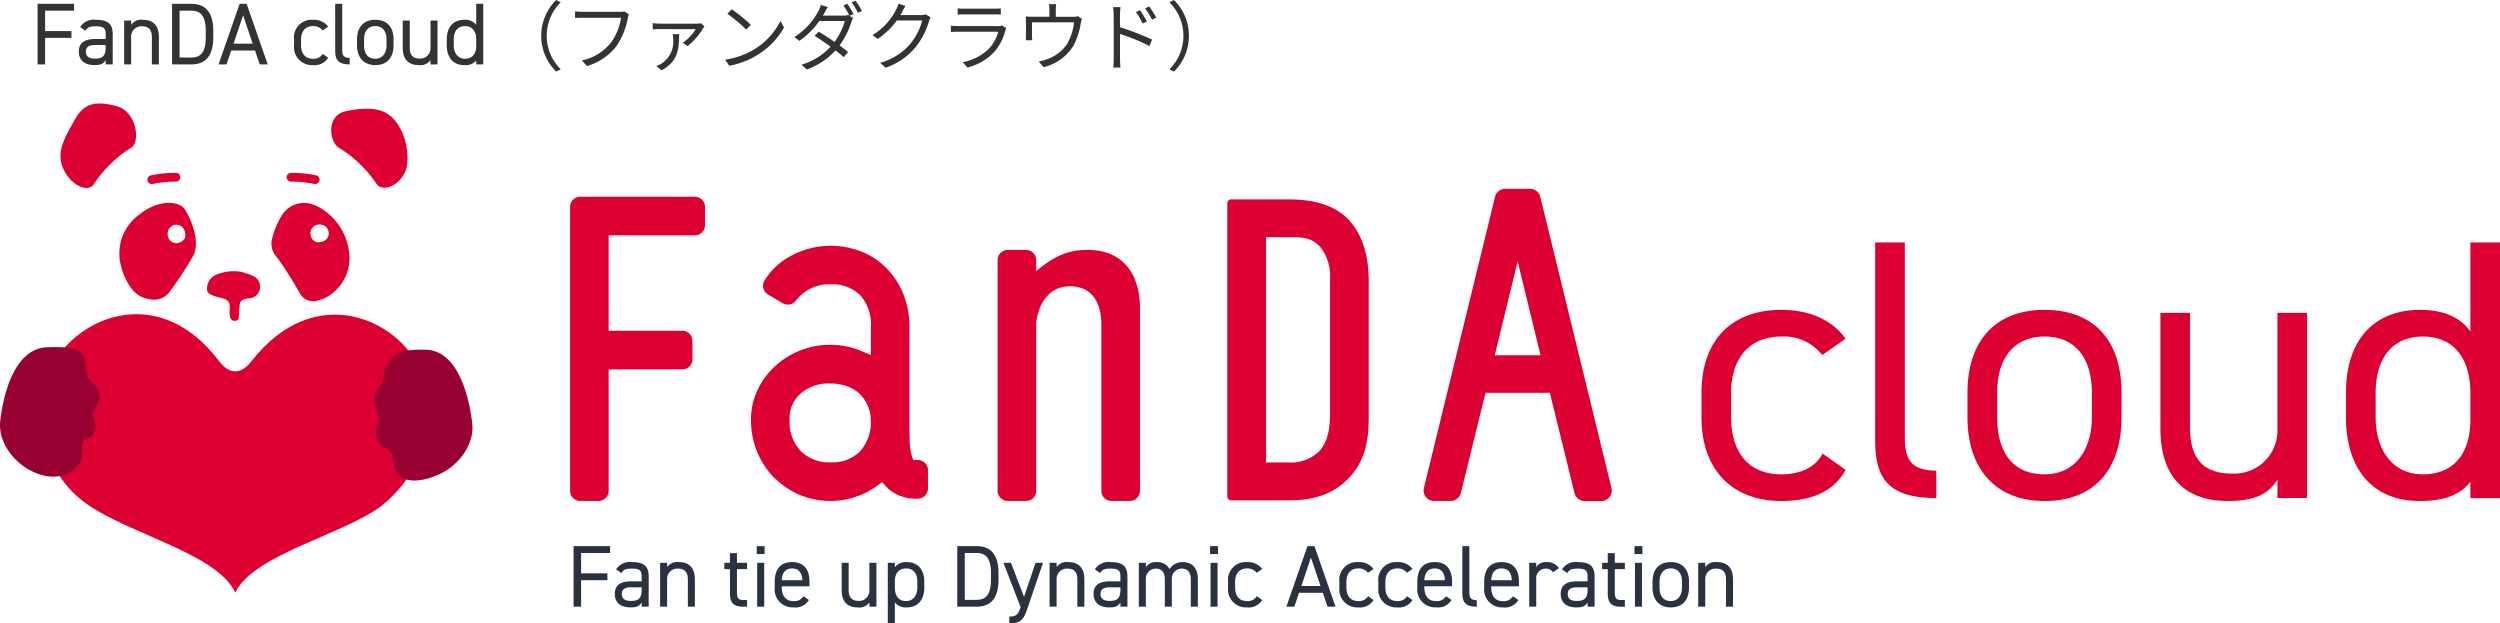 <svg xmlns="http://www.w3.org/2000/svg" width="398.806" height="99.441" viewBox="0 0 398.806 99.441"><defs><style>.a{fill:#333;}.b{fill:#2a3242;}.c{fill:#dc0032;}.d{fill:#990032;}</style></defs><g transform="translate(11958.306 21676.646)"><path class="a" d="M1.19-9.66V0h1.2V-4.228h4.2V-5.32h-4.2V-8.568h4.62V-9.66ZM7.77-2.044c0,1.358.882,2.156,2.506,2.156.91,0,1.386-.154,1.778-.8V0h1.12V-4.858c0-1.68-.882-2.254-2.66-2.254A2.558,2.558,0,0,0,7.98-5.95l.84.588c.392-.644.84-.714,1.68-.714,1.092,0,1.554.224,1.554,1.218v.812H10.388C8.848-4.046,7.77-3.556,7.77-2.044Zm4.284-.644c0,1.568-.742,1.764-1.778,1.764-.826,0-1.386-.308-1.386-1.092,0-.7.392-1.078,1.5-1.078h1.666ZM14.994,0h1.12V-4.368a1.631,1.631,0,0,1,1.708-1.708c.826,0,1.6.308,1.6,1.722V0h1.12V-4.368c0-1.96-1.05-2.744-2.548-2.744a1.932,1.932,0,0,0-1.876.8V-7h-1.12ZM25.718,0c2.142,0,3.5-1.2,3.5-4.326V-5.334c0-3.122-1.358-4.326-3.5-4.326h-3.08V0Zm0-1.092H23.842V-8.568h1.876c1.484,0,2.3.84,2.3,3.234v1.008C28.014-1.932,27.2-1.092,25.718-1.092ZM31.332,0l.742-2.212h3.808L36.624,0H37.9l-3.36-9.66h-1.12L30.058,0Zm2.646-7.84L35.5-3.3H32.452Zm12.7,6.16A1.644,1.644,0,0,1,45.122-.9c-1.344,0-1.9-.952-1.9-2.156v-.924c0-1.316.7-2.128,1.9-2.128a1.842,1.842,0,0,1,1.54.7l.882-.616a2.844,2.844,0,0,0-2.422-1.092A2.822,2.822,0,0,0,42.1-3.976v.924A2.856,2.856,0,0,0,45.122.112a2.515,2.515,0,0,0,2.422-1.176Zm1.988-.476C48.664-.7,49.21,0,50.974,0V-1.036c-1.148,0-1.19-.644-1.19-1.4V-9.66h-1.12Zm9.31-1.82c0-2-1.064-3.136-2.912-3.136S52.15-5.964,52.15-3.976v.924C52.15-1.12,53.2.112,55.062.112c2.016,0,2.912-1.344,2.912-3.164ZM55.062-.9c-1.288,0-1.792-.952-1.792-2.156v-.924c0-1.316.644-2.128,1.792-2.128s1.792.8,1.792,2.128v.924C56.854-1.862,56.252-.9,55.062-.9ZM64.988-7h-1.12v4.368A1.631,1.631,0,0,1,62.16-.924c-.826,0-1.6-.308-1.6-1.722V-7h-1.12v4.368c0,1.96,1.05,2.744,2.548,2.744a1.932,1.932,0,0,0,1.876-.8V0h1.12Zm6.174.7a2.176,2.176,0,0,0-1.9-.812c-1.736,0-2.8,1.134-2.8,3.136v.924c0,1.82.9,3.164,2.8,3.164a2.216,2.216,0,0,0,1.9-.728V0h1.12V-9.66h-1.12ZM69.37-.9c-1.19,0-1.792-.966-1.792-2.156v-.924c0-1.33.644-2.128,1.792-2.128s1.792.812,1.792,2.128v1.022C71.162-1.792,70.616-.9,69.37-.9ZM81.532-4.56A7.973,7.973,0,0,0,83.92,1.152L84.64.78a7.509,7.509,0,0,1-2.232-5.34A7.509,7.509,0,0,1,84.64-9.9l-.72-.372A7.973,7.973,0,0,0,81.532-4.56ZM95.524-7.98l-.732-.468a2.464,2.464,0,0,1-.636.06H88.132c-.4,0-.864-.036-1.2-.072V-7.4c.312-.012.72-.036,1.2-.036h6.132a9.13,9.13,0,0,1-1.572,3.912,8.008,8.008,0,0,1-4.68,2.892l.816.9a9.172,9.172,0,0,0,4.728-3.216A11.723,11.723,0,0,0,95.344-7.38,2.531,2.531,0,0,1,95.524-7.98Zm12.048,1.92-.54-.5a3.855,3.855,0,0,1-.66.06h-5.928a8.6,8.6,0,0,1-1.128-.084v1c.372-.024.768-.048,1.128-.048.468,0,5.064.012,5.736.012a7.223,7.223,0,0,1-2.064,2.16l.78.54a10.51,10.51,0,0,0,2.436-2.808A3.233,3.233,0,0,1,107.572-6.06ZM103.54-4.824H102.5a4.884,4.884,0,0,1,.072.708A4.154,4.154,0,0,1,100.72-.132a3.523,3.523,0,0,1-.828.408l.852.672C103.276-.456,103.516-2.268,103.54-4.824ZM111.916-8.8l-.684.732a24.922,24.922,0,0,1,2.988,2.508l.756-.756A26.278,26.278,0,0,0,111.916-8.8Zm-1.032,8.04.636.984a13.153,13.153,0,0,0,4.716-1.86A11.989,11.989,0,0,0,120.268-5.9l-.576-1.02a11.3,11.3,0,0,1-4.008,4.416A12.39,12.39,0,0,1,110.884-.756Zm19.488-8.916-.636.276a13.2,13.2,0,0,1,.96,1.632l-.2-.12a2.375,2.375,0,0,1-.792.108h-3.24c.084-.144.168-.288.24-.42.12-.228.336-.636.54-.948l-1.092-.348a4.334,4.334,0,0,1-.384.948,10.915,10.915,0,0,1-3.852,4.188l.8.612a13.268,13.268,0,0,0,3.18-3.168h4.056a10.138,10.138,0,0,1-1.632,3.324c-.84-.588-1.74-1.176-2.532-1.632l-.648.672c.768.48,1.692,1.1,2.544,1.728A10.34,10.34,0,0,1,123.04.06l.864.756a11.511,11.511,0,0,0,4.572-3.048c.5.384.948.756,1.308,1.08l.708-.828c-.384-.312-.852-.672-1.368-1.044a12.746,12.746,0,0,0,1.884-3.744,3.77,3.77,0,0,1,.276-.636l-.564-.336.636-.288A17.006,17.006,0,0,0,130.372-9.672Zm1.32-.48-.636.264a12.616,12.616,0,0,1,1,1.656l.648-.288A15.782,15.782,0,0,0,131.692-10.152Zm7.944.828-1.116-.36a4.109,4.109,0,0,1-.372.948A9.892,9.892,0,0,1,134.38-4.68l.828.624a12.165,12.165,0,0,0,3.048-2.952h4.056a9.865,9.865,0,0,1-1.92,3.744A9.708,9.708,0,0,1,135.6-.252l.864.78a10.521,10.521,0,0,0,4.776-3.264,11.639,11.639,0,0,0,2.136-4.128,3.77,3.77,0,0,1,.276-.636l-.8-.492a2.008,2.008,0,0,1-.78.12H138.82a5.4,5.4,0,0,0,.288-.5A9.075,9.075,0,0,1,139.636-9.324Zm8.328.384v1c.324-.024.708-.036,1.08-.036h4.7c.408,0,.816.012,1.1.036v-1a7.474,7.474,0,0,1-1.092.06h-4.716A7.5,7.5,0,0,1,147.964-8.94Zm7.764,3.168-.684-.432a1.594,1.594,0,0,1-.66.1H148.06a11.342,11.342,0,0,1-1.176-.072v1.008c.432-.024.888-.036,1.176-.036h6.372A6.135,6.135,0,0,1,153-2.556a8,8,0,0,1-4.224,2.2l.744.852a8.69,8.69,0,0,0,4.3-2.508,8.264,8.264,0,0,0,1.752-3.408A2.1,2.1,0,0,1,155.728-5.772Zm7.956-3.84h-1.152a6.731,6.731,0,0,1,.06.9V-7.6H159.94a10.631,10.631,0,0,1-1.116-.048,8.034,8.034,0,0,1,.036.924v2.112c0,.228-.012.552-.036.768h1.044a4.632,4.632,0,0,1-.048-.72V-6.708h6.708a8.839,8.839,0,0,1-1.14,3.5,6.4,6.4,0,0,1-3.252,2.412,6.391,6.391,0,0,1-1.248.336l.78.9a7.626,7.626,0,0,0,4.752-3.4A11.185,11.185,0,0,0,167.6-6.564c.048-.228.12-.54.18-.72l-.648-.408a2.359,2.359,0,0,1-.828.1h-2.688V-8.712A5.361,5.361,0,0,1,163.684-9.612Zm13.38.972-.66.3a11.909,11.909,0,0,1,1.068,1.824l.684-.312A18.082,18.082,0,0,0,177.064-8.64Zm1.452-.6-.66.312a11.674,11.674,0,0,1,1.116,1.8l.672-.336A16.206,16.206,0,0,0,178.516-9.24ZM172.852-.9A13.139,13.139,0,0,1,172.78.516h1.152C173.9.132,173.86-.516,173.86-.9V-4.848a30.752,30.752,0,0,1,4.7,1.92l.42-1.02a40.763,40.763,0,0,0-5.124-1.98V-7.884a11.083,11.083,0,0,1,.084-1.248h-1.188a7.573,7.573,0,0,1,.1,1.248Zm12-3.66a7.973,7.973,0,0,0-2.388-5.712l-.72.372a7.509,7.509,0,0,1,2.232,5.34A7.509,7.509,0,0,1,181.744.78l.72.372A7.973,7.973,0,0,0,184.852-4.56Z" transform="translate(-11953.5 -21666.375)"/><path class="b" d="M1.19-9.66V0h1.2V-4.228h4.2V-5.32h-4.2V-8.568h4.62V-9.66ZM7.77-2.044c0,1.358.882,2.156,2.506,2.156.91,0,1.386-.154,1.778-.8V0h1.12V-4.858c0-1.68-.882-2.254-2.66-2.254A2.558,2.558,0,0,0,7.98-5.95l.84.588c.392-.644.84-.714,1.68-.714,1.092,0,1.554.224,1.554,1.218v.812H10.388C8.848-4.046,7.77-3.556,7.77-2.044Zm4.284-.644c0,1.568-.742,1.764-1.778,1.764-.826,0-1.386-.308-1.386-1.092,0-.7.392-1.078,1.5-1.078h1.666ZM14.994,0h1.12V-4.368a1.631,1.631,0,0,1,1.708-1.708c.826,0,1.6.308,1.6,1.722V0h1.12V-4.368c0-1.96-1.05-2.744-2.548-2.744a1.932,1.932,0,0,0-1.876.8V-7h-1.12ZM25.242-5.992h.9v3.836C26.138-.7,26.614,0,28.266,0h.6V-1.064h-.56c-.938,0-1.05-.406-1.05-1.372V-5.992h1.61V-7h-1.61V-8.54h-1.12V-7h-.9ZM30.478,0H31.6V-7h-1.12Zm-.07-8.4h1.26V-9.66h-1.26Zm7.448,6.72A1.659,1.659,0,0,1,36.19-.9C34.972-.9,34.4-1.848,34.4-3.052v-.2h4.424v-.728c0-2-.924-3.136-2.772-3.136s-2.772,1.148-2.772,3.136v.924a2.849,2.849,0,0,0,3,3.164,2.461,2.461,0,0,0,2.45-1.176ZM36.05-6.1c1.064,0,1.582.7,1.638,1.876H34.4C34.468-5.39,34.972-6.1,36.05-6.1ZM49.5-7h-1.12v4.368A1.631,1.631,0,0,1,46.676-.924c-.826,0-1.6-.308-1.6-1.722V-7H43.96v4.368c0,1.96,1.05,2.744,2.548,2.744a1.932,1.932,0,0,0,1.876-.8V0H49.5Zm2.94.7V-7h-1.12V2.66h1.12V-.7a2.176,2.176,0,0,0,1.9.812c1.9,0,2.8-1.344,2.8-3.164v-.924c0-2-1.064-3.136-2.8-3.136A2.176,2.176,0,0,0,52.444-6.3ZM54.236-.9c-1.288,0-1.792-.952-1.792-2.156V-4.074c0-1.26.672-2.03,1.792-2.03,1.148,0,1.792.8,1.792,2.128v.924C56.028-1.862,55.426-.9,54.236-.9ZM65.478,0c2.142,0,3.5-1.2,3.5-4.326V-5.334c0-3.122-1.358-4.326-3.5-4.326H62.4V0Zm0-1.092H63.6V-8.568h1.876c1.484,0,2.3.84,2.3,3.234v1.008C67.774-1.932,66.962-1.092,65.478-1.092Zm7,1.26c-.42,1.246-.854,1.4-1.778,1.4V2.66c1.96,0,2.338-.756,2.912-2.436L76.076-7h-1.19L73.052-1.568,70.966-7h-1.2L72.506.07ZM77.126,0h1.12V-4.368a1.631,1.631,0,0,1,1.708-1.708c.826,0,1.6.308,1.6,1.722V0h1.12V-4.368c0-1.96-1.05-2.744-2.548-2.744a1.932,1.932,0,0,0-1.876.8V-7h-1.12ZM84.14-2.044c0,1.358.882,2.156,2.506,2.156.91,0,1.386-.154,1.778-.8V0h1.12V-4.858c0-1.68-.882-2.254-2.66-2.254A2.558,2.558,0,0,0,84.35-5.95l.84.588c.392-.644.84-.714,1.68-.714,1.092,0,1.554.224,1.554,1.218v.812H86.758C85.218-4.046,84.14-3.556,84.14-2.044Zm4.284-.644c0,1.568-.742,1.764-1.778,1.764-.826,0-1.386-.308-1.386-1.092,0-.7.392-1.078,1.5-1.078h1.666ZM91.364,0h1.12V-4.368a1.6,1.6,0,0,1,1.568-1.708c.826,0,1.456.448,1.456,1.722V0h1.12V-4.368A1.593,1.593,0,0,1,98.2-6.076c.826,0,1.456.448,1.456,1.722V0h1.12V-4.368c0-1.82-.91-2.744-2.408-2.744a2.411,2.411,0,0,0-2.1,1.106A2.166,2.166,0,0,0,94.22-7.112a1.9,1.9,0,0,0-1.736.8V-7h-1.12ZM102.8,0h1.12V-7H102.8Zm-.07-8.4h1.26V-9.66h-1.26Zm7.448,6.72a1.644,1.644,0,0,1-1.554.784c-1.344,0-1.9-.952-1.9-2.156v-.924c0-1.316.7-2.128,1.9-2.128a1.842,1.842,0,0,1,1.54.7l.882-.616a2.844,2.844,0,0,0-2.422-1.092A2.822,2.822,0,0,0,105.6-3.976v.924A2.856,2.856,0,0,0,108.626.112a2.515,2.515,0,0,0,2.422-1.176ZM116.172,0l.742-2.212h3.808L121.464,0h1.274l-3.36-9.66h-1.12L114.9,0Zm2.646-7.84L120.344-3.3h-3.052Zm9.114,6.16a1.644,1.644,0,0,1-1.554.784c-1.344,0-1.9-.952-1.9-2.156v-.924c0-1.316.7-2.128,1.9-2.128a1.842,1.842,0,0,1,1.54.7l.882-.616a2.844,2.844,0,0,0-2.422-1.092,2.822,2.822,0,0,0-3.024,3.136v.924A2.856,2.856,0,0,0,126.378.112,2.515,2.515,0,0,0,128.8-1.064Zm6.216,0a1.644,1.644,0,0,1-1.554.784c-1.344,0-1.9-.952-1.9-2.156v-.924c0-1.316.7-2.128,1.9-2.128a1.842,1.842,0,0,1,1.54.7l.882-.616a2.844,2.844,0,0,0-2.422-1.092,2.822,2.822,0,0,0-3.024,3.136v.924A2.856,2.856,0,0,0,132.594.112a2.515,2.515,0,0,0,2.422-1.176Zm6.216,0A1.659,1.659,0,0,1,138.7-.9c-1.218,0-1.792-.952-1.792-2.156v-.2h4.424v-.728c0-2-.924-3.136-2.772-3.136s-2.772,1.148-2.772,3.136v.924a2.849,2.849,0,0,0,3,3.164,2.461,2.461,0,0,0,2.45-1.176ZM138.558-6.1c1.064,0,1.582.7,1.638,1.876h-3.29C136.976-5.39,137.48-6.1,138.558-6.1Zm4.41,3.948c0,1.456.546,2.156,2.31,2.156V-1.036c-1.148,0-1.19-.644-1.19-1.4V-9.66h-1.12Zm8.064.476a1.659,1.659,0,0,1-1.666.784c-1.218,0-1.792-.952-1.792-2.156v-.2H152v-.728c0-2-.924-3.136-2.772-3.136s-2.772,1.148-2.772,3.136v.924a2.849,2.849,0,0,0,3,3.164,2.461,2.461,0,0,0,2.45-1.176ZM149.226-6.1c1.064,0,1.582.7,1.638,1.876h-3.29C147.644-5.39,148.148-6.1,149.226-6.1Zm9.156-.056a2.226,2.226,0,0,0-2-.952,1.7,1.7,0,0,0-1.624.8V-7h-1.12V0h1.12V-4.382a1.522,1.522,0,0,1,1.5-1.694,1.33,1.33,0,0,1,1.176.588Zm.28,4.116c0,1.358.882,2.156,2.506,2.156.91,0,1.386-.154,1.778-.8V0h1.12V-4.858c0-1.68-.882-2.254-2.66-2.254a2.558,2.558,0,0,0-2.534,1.162l.84.588c.392-.644.84-.714,1.68-.714,1.092,0,1.554.224,1.554,1.218v.812H161.28C159.74-4.046,158.662-3.556,158.662-2.044Zm4.284-.644c0,1.568-.742,1.764-1.778,1.764-.826,0-1.386-.308-1.386-1.092,0-.7.392-1.078,1.5-1.078h1.666Zm2.324-3.3h.9v3.836c0,1.456.476,2.156,2.128,2.156h.6V-1.064h-.56c-.938,0-1.05-.406-1.05-1.372V-5.992h1.61V-7h-1.61V-8.54h-1.12V-7h-.9ZM170.506,0h1.12V-7h-1.12Zm-.07-8.4h1.26V-9.66h-1.26Zm8.694,4.424c0-2-1.064-3.136-2.912-3.136s-2.912,1.148-2.912,3.136v.924c0,1.932,1.05,3.164,2.912,3.164,2.016,0,2.912-1.344,2.912-3.164ZM176.218-.9c-1.288,0-1.792-.952-1.792-2.156v-.924c0-1.316.644-2.128,1.792-2.128s1.792.8,1.792,2.128v.924C178.01-1.862,177.408-.9,176.218-.9ZM180.6,0h1.12V-4.368a1.631,1.631,0,0,1,1.708-1.708c.826,0,1.6.308,1.6,1.722V0h1.12V-4.368c0-1.96-1.05-2.744-2.548-2.744a1.932,1.932,0,0,0-1.876.8V-7H180.6Z" transform="translate(-11868 -21579.865)"/><g transform="translate(-11958.306 -21660.133)"><g transform="translate(0 0)"><path class="c" d="M55.534,76.734c10.2-13.067,23.583-6.573,26.941,1.364,2.78,6.571,1.17,15.632-5.875,21.434-5.659,4.661-20.72,7.874-23.621,14.09-2.9-6.216-16.614-9.211-23.621-14.09C21.868,94.317,20.7,84.669,23.482,78.1c3.351-7.922,16.919-14.581,26.88-1.441C51.845,78.614,53.684,79.1,55.534,76.734Z" transform="translate(-15.445 -35.597)"/><path class="d" d="M14.606,99.531c-3.4-1.445-5.886-4.906-5.535-8.171s1.914-11.63,7.486-11.826c5.052-.178,5.954.639,6.133,2.6s.157,2.154,1.035,3.025,1.756,1.743.782,3.581-.762,1.667-.288,2.689a3.317,3.317,0,0,1-.652,2.456c-1.619.6-1.407.432-1.462,2.758S18.88,101.349,14.606,99.531Z" transform="translate(-9.038 -40.652)"/><path class="d" d="M136.319,100.307c3.4-1.445,5.885-4.906,5.535-8.171S139.942,80.4,134.367,80.31c-4.762-.081-5.245.981-6.133,2.6-.947,1.728-.157,2.154-1.036,3.025a3.691,3.691,0,0,0-.781,3.582c.65,1.976.762,1.666.288,2.689s-.285,3.22,1.354,3.767c.869.29,1.159,1.353,1.256,2.608C129.494,100.9,132.045,102.126,136.319,100.307Z" transform="translate(-66.516 -41.042)"/><path class="c" d="M39.282,10.291a19.5,19.5,0,0,0-5.913,5.723c-.835,1.481-3.348.549-4.683-1.833s-.623-4.4.841-7.031,2.326-4.853,7.44-3.456C40.11,4.552,40.752,9.349,39.282,10.291Z" transform="translate(-18.327 -3.262)"/><path class="c" d="M113.911,11.1a19.506,19.506,0,0,1,5.96,5.674c.846,1.475,3.563.626,4.667-1.871.563-1.273.587-4.4-.9-7.024s-3.671-3.613-8.6-2.584C111.851,5.966,112.433,10.175,113.911,11.1Z" transform="translate(-59.881 -4.065)"/><path class="c" d="M77.443,62.473c0-1.03.193-1.868-.644-2.254s-3.091-.515-2.962-1.674a2.4,2.4,0,0,1,1.8-2.383,7.072,7.072,0,0,1,3.735-.322c.837.322,2.359.516,2.769,1.61a1.85,1.85,0,0,1-1.095,2.511c-.936.158-1.917.164-2,1.095s-.129,1.61-.129,2.125S77.443,64.148,77.443,62.473Z" transform="translate(-40.811 -28.974)"/><path class="c" d="M56.882,35.442c-.95-1.494-4.346-1.629-7.332.815a7.615,7.615,0,0,0-3.136,6.481c-.012,1.593,1.234,5.74,3.689,6.682s3.792.009,4.582-1.228a56.624,56.624,0,0,0,3.6-5.562C59.27,40.314,57.833,36.936,56.882,35.442Zm.026,4.432a1.586,1.586,0,0,1-1.277.913,1.4,1.4,0,0,1-1.255-.593,1.544,1.544,0,0,1,.068-1.848,1.392,1.392,0,0,1,2.259.205A2.3,2.3,0,0,1,56.908,39.874Z" transform="translate(-27.366 -18.513)"/><path class="c" d="M102.771,35.85a7.813,7.813,0,0,0-1.956-1.137A4.174,4.174,0,0,0,95.8,36.147,12.329,12.329,0,0,0,94.2,39.766a3.126,3.126,0,0,0,.58,3.177c.895,1.137,1.646,2.389,2.432,3.609.445.69.819,1.425,1.254,2.121a2.423,2.423,0,0,0,3.045,1.247,5.746,5.746,0,0,0,1.72-.766,7.165,7.165,0,0,0,3.228-6.143A9.56,9.56,0,0,0,102.771,35.85Zm-.339,4.59a2.3,2.3,0,0,1-1.327.184,1.586,1.586,0,0,1-.891-1.292,1.4,1.4,0,0,1,.613-1.245,1.544,1.544,0,0,1,1.846.1,1.392,1.392,0,0,1-.242,2.255Z" transform="translate(-50.699 -18.528)"/><path class="c" d="M55.859,26.749a.7.7,0,0,1-.193-1.369,18.985,18.985,0,0,1,4.056-.415.7.7,0,1,1,0,1.4,18.169,18.169,0,0,0-3.67.36A.65.65,0,0,1,55.859,26.749Z" transform="translate(-31.655 -13.905)"/><path class="c" d="M103.316,26.749a.722.722,0,0,1-.193-.025,18.078,18.078,0,0,0-3.671-.362.7.7,0,1,1,0-1.4,19.067,19.067,0,0,1,4.057.413.7.7,0,0,1-.193,1.37Z" transform="translate(-53.032 -13.905)"/></g><g transform="translate(90.936 13.604)"><path class="c" d="M484.623,77.694l-7.429-30.4-3.931-16.06a1.666,1.666,0,0,0-1.612-1.274h-3.983a1.666,1.666,0,0,0-1.62,1.274L454.7,77.687a1.668,1.668,0,0,0,1.62,2.065h2.654a1.667,1.667,0,0,0,1.62-1.27L464.528,62.5h10.263l3.933,15.993a1.666,1.666,0,0,0,1.62,1.27H483a1.668,1.668,0,0,0,1.62-2.065Zm-16.64-21.185,0,0h-1.98l3.653-14.981,2.609,10.693,0,.005,1.044,4.286Z" transform="translate(-318.491 -29.957)"/><path class="c" d="M270.759,81.974l-.773-.022-.245-.729c-.025-.073-.052-.158-.076-.261a10.742,10.742,0,0,1-.247-2.2c-.024-.955-.037-2.023-.037-3.267V64.2l.006-.005V60.8a13.991,13.991,0,0,0-.965-5.268,12.651,12.651,0,0,0-2.66-4.126,11.752,11.752,0,0,0-4.046-2.684,13.31,13.31,0,0,0-4.968-.923,13.152,13.152,0,0,0-5.986,1.461,10.82,10.82,0,0,0-4.509,4.1,1.623,1.623,0,0,0-.174,1.218,1.6,1.6,0,0,0,.738.988l2.353,1.392a1.644,1.644,0,0,0,2.087-.385,6.552,6.552,0,0,1,5.5-2.627,6.336,6.336,0,0,1,4.768,1.724,6.973,6.973,0,0,1,1.708,5.121v4.431l-1.538-.651a12.607,12.607,0,0,0-4.938-.979,12.867,12.867,0,0,0-4.87.929A13.111,13.111,0,0,0,247.9,67.04a12.18,12.18,0,0,0-2.752,3.766,10.96,10.96,0,0,0-1.044,4.7,13.383,13.383,0,0,0,1.009,5.218,12.8,12.8,0,0,0,2.733,4.116l.482.412a12.578,12.578,0,0,0,3.534,2.273,12.793,12.793,0,0,0,10.627-.381,13.426,13.426,0,0,0,1.739-1.065l.8-.576.666.724c.136.144.278.287.425.421a6.656,6.656,0,0,0,4.61,1.482,1.609,1.609,0,0,0,1.609-1.607V83.583A1.6,1.6,0,0,0,270.759,81.974Zm-9.251-1.385a6.252,6.252,0,0,1-4.761,1.75A6.338,6.338,0,0,1,252.573,81l-.017.009a6.025,6.025,0,0,1-.485-.449,6.7,6.7,0,0,1-1.8-5.065,5.185,5.185,0,0,1,1.739-4.124,6.835,6.835,0,0,1,4.74-1.616,7.912,7.912,0,0,1,2.32.334,6.5,6.5,0,0,1,1.891.912,5.9,5.9,0,0,1,.823.781l0,0a5.962,5.962,0,0,1,1.435,3.771A6.955,6.955,0,0,1,261.508,80.589Z" transform="translate(-215.242 -38.704)"/><path class="c" d="M335.717,49.1c-2.456,0-4.77.436-8.251,3.386V50.71a1.609,1.609,0,0,0-1.609-1.607h-2.939a1.609,1.609,0,0,0-1.609,1.607V87.533a1.609,1.609,0,0,0,1.609,1.607h2.939a1.609,1.609,0,0,0,1.609-1.607V60.709c.387-3.2,2.132-5.81,5.393-5.81,3.573,0,5,2.7,5,6.113V87.533a1.61,1.61,0,0,0,1.609,1.607h2.94a1.609,1.609,0,0,0,1.609-1.607V58.393C344.019,52.835,341.2,49.1,335.717,49.1Z" transform="translate(-253.103 -39.346)"/><path class="c" d="M207.388,32.447h-18.3a1.61,1.61,0,0,0-1.609,1.607V79.366a1.61,1.61,0,0,0,1.609,1.607h2.939a1.609,1.609,0,0,0,1.609-1.607V59.984h11.756A1.609,1.609,0,0,0,207,58.375v-2.94a1.609,1.609,0,0,0-1.607-1.609H193.633V38.6h13.755A1.609,1.609,0,0,0,209,37v-2.94A1.609,1.609,0,0,0,207.388,32.447Z" transform="translate(-187.475 -31.178)"/><path class="c" d="M402.229,33.27h-8.416a.6.6,0,0,0-.6.6V80.675a.6.6,0,0,0,.6.6h9.39c4.133,0,7.252-1.21,9.535-3.7,2.519-2.77,3.033-5.884,3.033-9.7V46.326c0-5.69-1.973-8.7-3.632-10.232C409.032,33.27,404.607,33.27,402.229,33.27ZM409.6,67.449c0,1.766-.179,4.312-1.714,5.993a6.554,6.554,0,0,1-4.961,1.8h-3.538V39.3h3.956c1.746,0,3.394,0,4.844,1.755a7.373,7.373,0,0,1,1.413,4.78Z" transform="translate(-288.364 -31.582)"/><g transform="translate(180.489 8.562)"><path class="c" d="M560.955,80.435c-1.236,2.364-3.782,3.309-6.558,3.309-5.672,0-8.035-4.018-8.035-9.1v-3.9c0-5.554,2.954-8.981,8.035-8.981a7.775,7.775,0,0,1,6.5,2.954l3.722-2.6c-2.127-3.013-5.79-4.608-10.221-4.608-7.976,0-12.762,4.845-12.762,13.235v3.9C541.635,82.8,546.307,88,554.4,88c4.785,0,8.39-1.537,10.221-4.963Zm8.389-2.008c0,6.145,2.3,9.1,9.748,9.1V83.153c-4.844,0-5.022-2.718-5.022-5.908V46.758h-4.727Zm39.3-7.681c0-8.449-4.49-13.235-12.289-13.235-7.74,0-12.289,4.845-12.289,13.235v3.9C584.063,82.8,588.494,88,596.352,88c8.508,0,12.289-5.672,12.289-13.353Zm-12.289,13c-5.436,0-7.557-4.018-7.557-9.1v-3.9c0-5.554,2.718-8.981,7.557-8.981s7.557,3.368,7.557,8.981v3.9c0,5.022-2.542,9.1-7.564,9.1Zm41.882-25.76h-4.727V76.417a6.883,6.883,0,0,1-6.543,7.208q-.333.016-.665,0c-3.486,0-6.733-1.3-6.733-7.267V57.984h-4.725V76.417c0,8.271,4.427,11.58,10.749,11.58,4.372,0,6.44-1.123,7.917-3.368v2.895h4.727Zm26.055,2.954c-1.6-2.186-4.136-3.427-8.035-3.427-7.326,0-11.816,4.785-11.816,13.235v3.9c0,7.681,3.781,13.353,11.816,13.353,3.9,0,6.44-1,8.035-3.073v2.6h4.727V46.758h-4.727Zm-7.557,22.808c-5.022,0-7.557-4.077-7.557-9.1v-3.9c0-5.613,2.718-8.981,7.557-8.981s7.557,3.427,7.557,8.981v4.313c0,4.907-2.3,8.683-7.562,8.683Z" transform="translate(-541.635 -46.758)"/></g></g></g></g></svg>